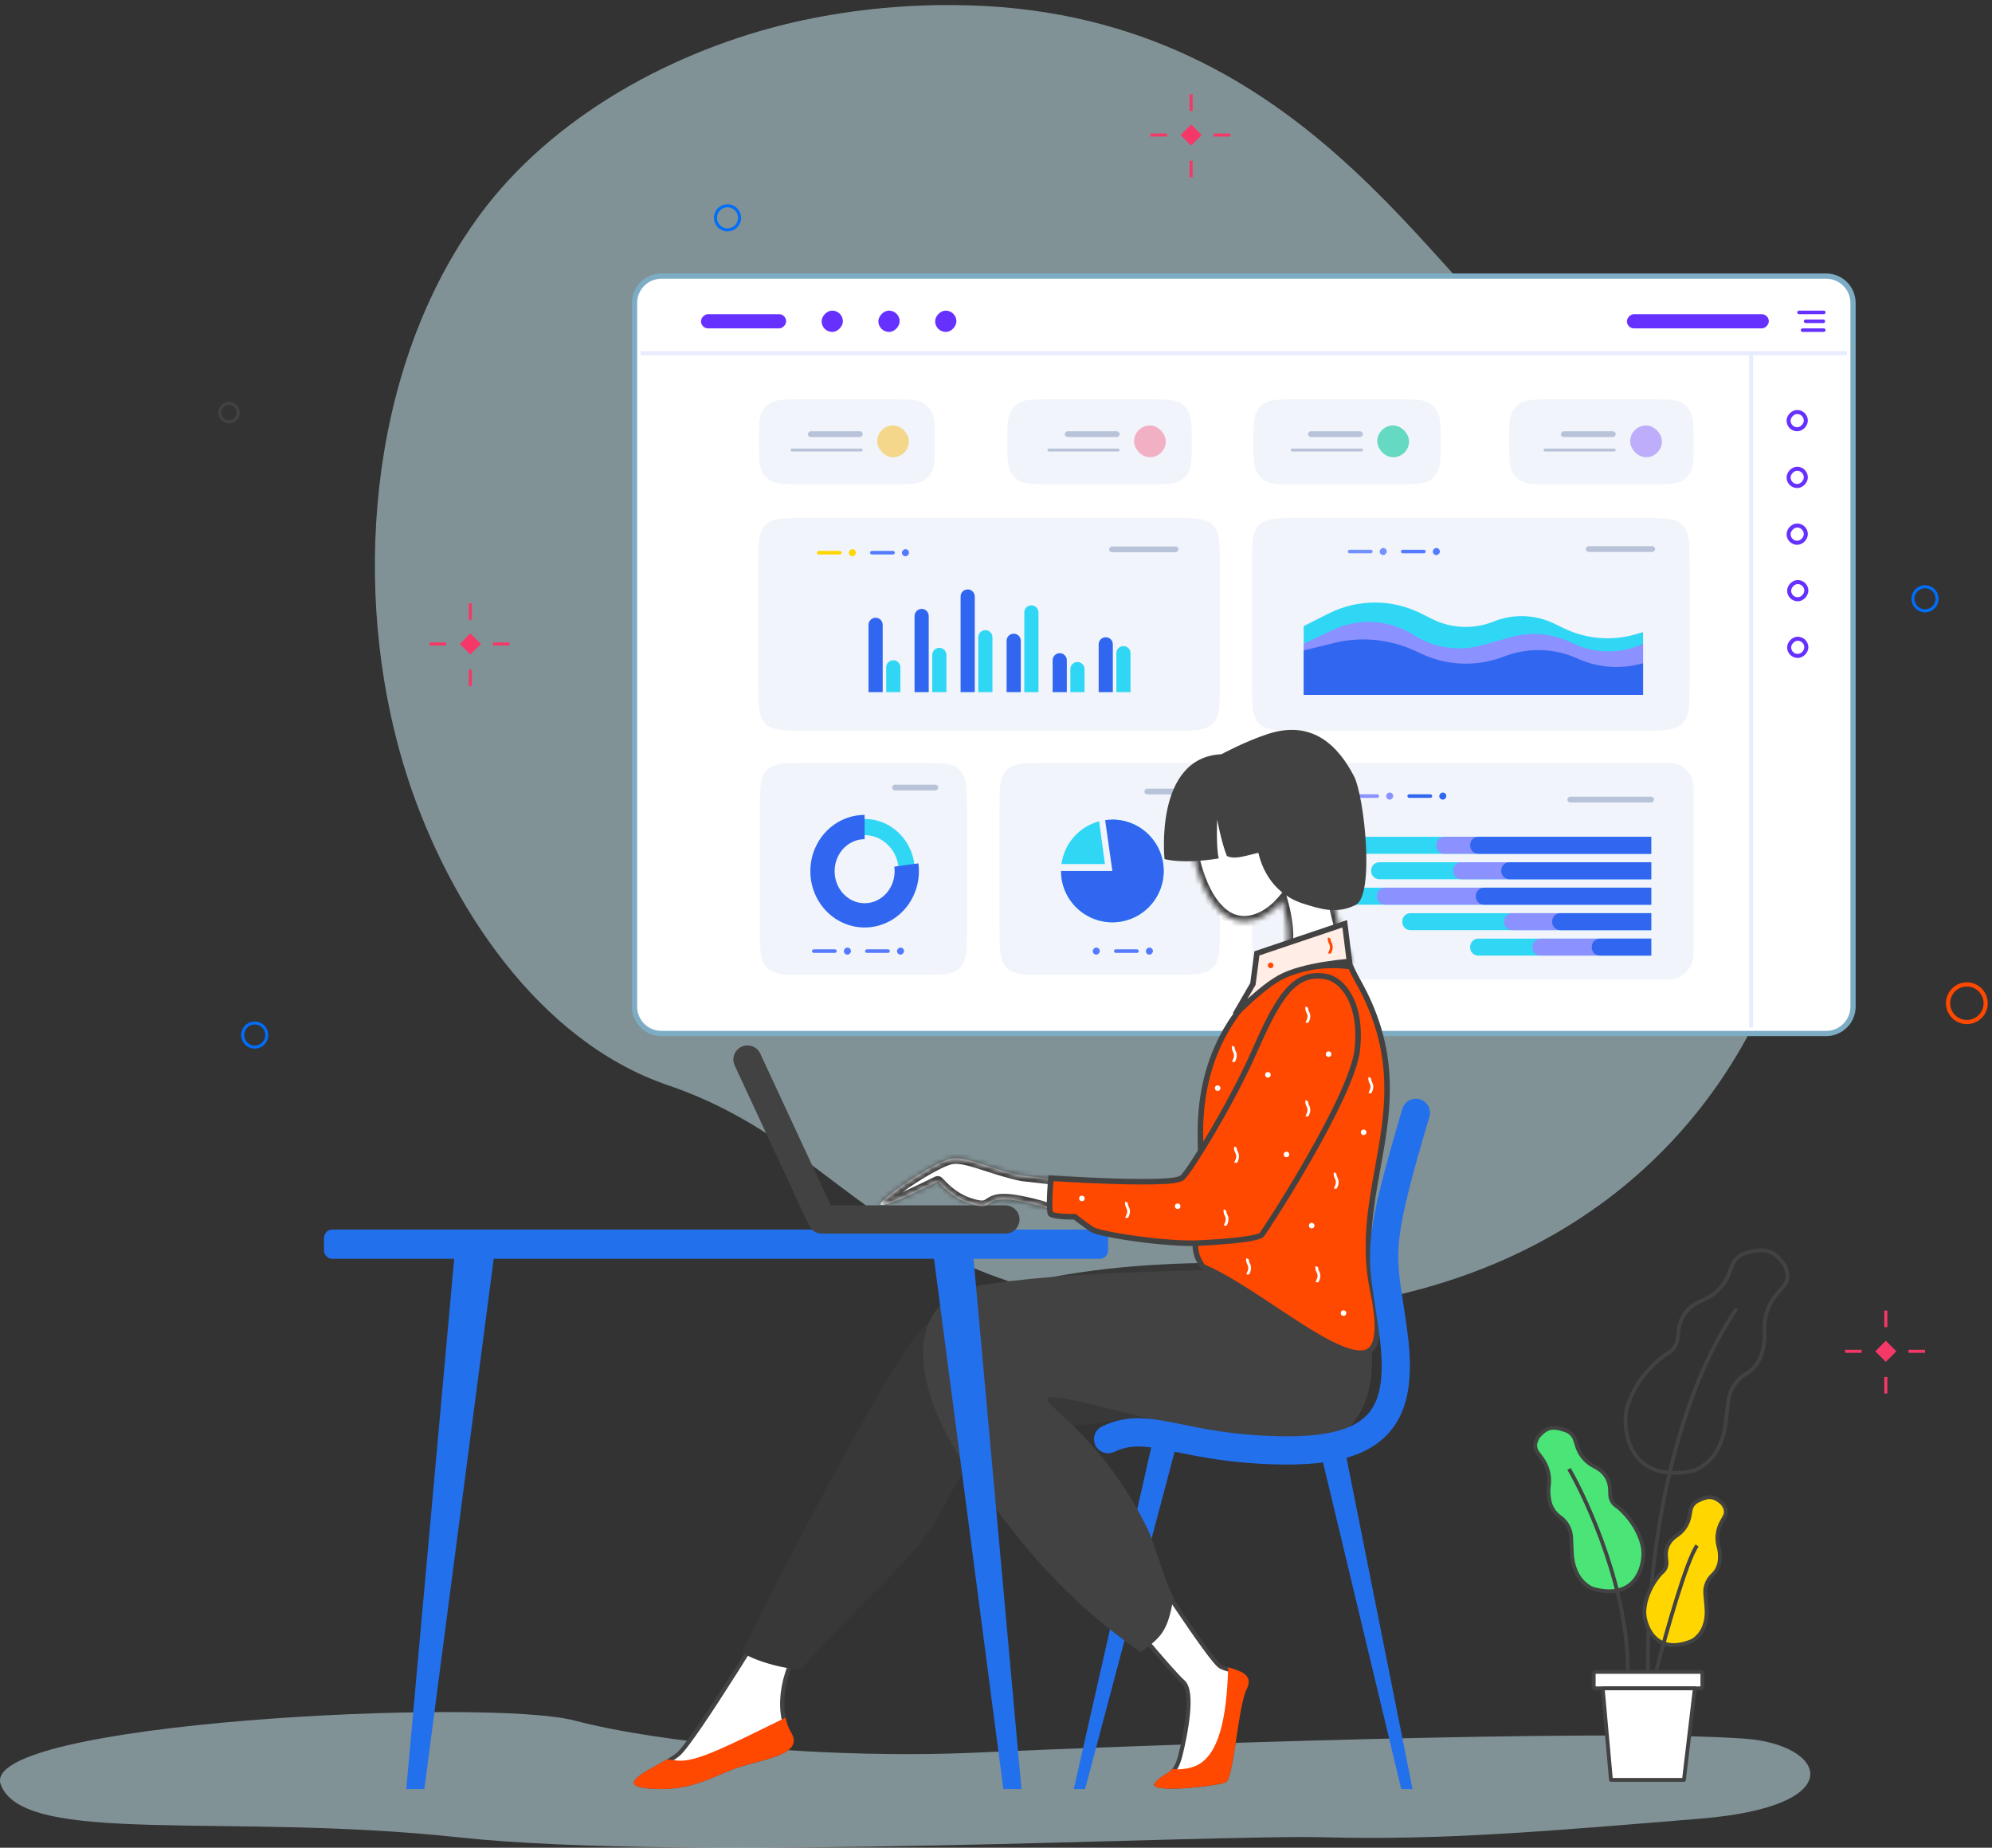<svg viewBox="0 0 386 358" fill="none" xmlns="http://www.w3.org/2000/svg">
<rect x="0" y="0" width="386" height="358" fill="#333333" stroke="none"/>
<path opacity="0.5" d="M79.139 151.152C87.088 175.251 104.217 201.661 129.43 210.263C167.518 223.256 170.918 254.527 240.047 254.279C250.14 254.296 260.204 253.215 270.063 251.056C274.883 249.984 279.63 248.607 284.275 246.931C325.227 232.159 347.647 197.029 350.858 159.489C355.077 110.118 321.473 85.205 299.595 70.515C277.717 55.826 252.733 1.31 184.771 0.986C174.397 0.898 164.046 2.005 153.925 4.285C130.851 9.589 107.104 22.357 92.839 41.82C91.775 43.281 90.747 44.778 89.757 46.309C70.496 76.26 68.298 118.296 79.139 151.152Z" fill="#D1F2FA"/>
<path d="M353.86 53.493C356.738 53.493 359.072 55.827 359.072 58.705V195.032C359.072 197.91 356.738 200.244 353.86 200.244H128.166C125.288 200.244 122.955 197.91 122.955 195.032V58.705C122.955 55.827 125.288 53.493 128.166 53.493H353.86Z" fill="white" stroke="#7DACC5" stroke-width="1.014"/>
<rect x="-0.392" y="0.392" width="3.333" height="3.333" rx="1.666" transform="matrix(-1 0 0 1 349.633 112.385)" fill="white" stroke="#6631FE" stroke-width="0.784"/>
<rect x="-0.392" y="0.392" width="3.333" height="3.333" rx="1.666" transform="matrix(-1 0 0 1 349.633 123.364)" fill="white" stroke="#6631FE" stroke-width="0.784"/>
<rect width="21.956" height="52.49" transform="matrix(4.37114e-08 1 1 -4.37114e-08 256.579 163.186)" fill="white"/>
<rect width="19.898" height="21.613" transform="matrix(4.37114e-08 1 1 -4.37114e-08 218.499 163.872)" fill="white"/>
<rect width="21.956" height="52.49" transform="matrix(4.37114e-08 1 1 -4.37114e-08 182.818 116.529)" fill="white"/>
<path d="M285.74 181.026C284.983 181.026 284.368 181.641 284.368 182.399C284.368 183.157 284.983 183.771 285.74 183.771L309.069 183.771L309.069 181.026L285.74 181.026Z" fill="#2E5CFF"/>
<path d="M293.972 181.026C293.214 181.026 292.6 181.641 292.6 182.399C292.6 183.157 293.214 183.771 293.972 183.771L309.067 183.771L309.067 181.026L293.972 181.026Z" fill="#FFD600"/>
<path d="M302.207 181.026C301.449 181.026 300.835 181.641 300.835 182.399C300.835 183.157 301.449 183.771 302.207 183.771L309.069 183.771L309.069 181.026L302.207 181.026Z" fill="#FF4800"/>
<path d="M276.133 176.909C275.375 176.909 274.76 177.523 274.76 178.281C274.76 179.039 275.375 179.653 276.133 179.653L309.067 179.653L309.067 176.909L276.133 176.909Z" fill="#2E5CFF"/>
<path d="M290.541 176.909C289.783 176.909 289.168 177.523 289.168 178.281C289.168 179.039 289.783 179.653 290.541 179.653L309.067 179.653L309.067 176.909L290.541 176.909Z" fill="#FFD600"/>
<path d="M296.719 176.909C295.962 176.909 295.347 177.523 295.347 178.281C295.347 179.039 295.962 179.653 296.719 179.653L309.07 179.653L309.07 176.909L296.719 176.909Z" fill="#FF4800"/>
<path d="M267.214 172.792C266.456 172.792 265.842 173.407 265.842 174.165C265.842 174.922 266.456 175.537 267.214 175.537L309.069 175.537L309.069 172.792L267.214 172.792Z" fill="#2E5CFF"/>
<path d="M273.046 172.792C272.288 172.792 271.674 173.407 271.674 174.165C271.674 174.922 272.288 175.537 273.046 175.537L309.068 175.537L309.068 172.792L273.046 172.792Z" fill="#FFD600"/>
<path d="M286.426 172.792C285.669 172.792 285.054 173.407 285.054 174.165C285.054 174.922 285.669 175.537 286.426 175.537L309.069 175.537L309.069 172.792L286.426 172.792Z" fill="#FF4800"/>
<path d="M272.015 168.676C271.257 168.676 270.643 169.29 270.643 170.048C270.643 170.806 271.257 171.42 272.015 171.42L309.066 171.42L309.066 168.676L272.015 168.676Z" fill="#2E5CFF"/>
<path d="M282.996 168.676C282.238 168.676 281.624 169.29 281.624 170.048C281.624 170.806 282.238 171.42 282.996 171.42L309.069 171.42L309.069 168.676L282.996 168.676Z" fill="#FFD600"/>
<path d="M289.514 168.676C288.756 168.676 288.142 169.29 288.142 170.048C288.142 170.806 288.756 171.42 289.514 171.42L309.069 171.42L309.069 168.676L289.514 168.676Z" fill="#FF4800"/>
<path d="M263.095 164.559C262.337 164.559 261.723 165.173 261.723 165.931C261.723 166.689 262.337 167.304 263.095 167.304L309.066 167.304L309.066 164.559L263.095 164.559Z" fill="#2E5CFF"/>
<path d="M280.936 164.559C280.178 164.559 279.564 165.173 279.564 165.931C279.564 166.689 280.178 167.304 280.936 167.304L309.068 167.304L309.068 164.559L280.936 164.559Z" fill="#FFD600"/>
<path d="M285.397 164.559C284.639 164.559 284.024 165.173 284.024 165.931C284.024 166.689 284.639 167.304 285.397 167.304L309.068 167.304L309.068 164.559L285.397 164.559Z" fill="#FF4800"/>
<rect width="5.5" height="0.687" rx="0.344" transform="matrix(-1 0 0 1 353.753 60.187)" fill="#6631FE"/>
<path d="M353.662 62.249C353.662 62.059 353.508 61.906 353.318 61.906H349.881C349.691 61.906 349.537 62.059 349.537 62.249C349.537 62.439 349.691 62.593 349.881 62.593H353.318C353.508 62.593 353.662 62.439 353.662 62.249Z" fill="#6631FE"/>
<rect width="4.812" height="0.687" rx="0.344" transform="matrix(-1 0 0 1 353.753 63.624)" fill="#6631FE"/>
<rect width="27.497" height="2.75" rx="1.375" transform="matrix(-1 0 0 1 342.753 60.874)" fill="#6631FE"/>
<rect width="4.125" height="4.125" rx="2.062" transform="matrix(-1 0 0 1 185.331 60.187)" fill="#6631FE"/>
<rect x="-0.392" y="0.392" width="3.341" height="3.341" rx="1.67" transform="matrix(-1 0 0 1 349.532 79.435)" fill="white" stroke="#6631FE" stroke-width="0.784"/>
<rect x="-0.392" y="0.392" width="3.341" height="3.341" rx="1.67" transform="matrix(-1 0 0 1 349.532 90.434)" fill="white" stroke="#6631FE" stroke-width="0.784"/>
<rect x="-0.392" y="0.392" width="3.341" height="3.341" rx="1.67" transform="matrix(-1 0 0 1 349.532 101.433)" fill="white" stroke="#6631FE" stroke-width="0.784"/>
<rect width="4.125" height="4.125" rx="2.062" transform="matrix(-1 0 0 1 174.332 60.187)" fill="#6631FE"/>
<rect width="4.125" height="4.125" rx="2.062" transform="matrix(-1 0 0 1 163.333 60.187)" fill="#6631FE"/>
<rect width="16.498" height="2.75" rx="1.375" transform="matrix(-1 0 0 1 152.334 60.874)" fill="#6631FE"/>
<rect width="21.998" height="52.245" transform="matrix(4.37114e-08 1 1 -4.37114e-08 249.263 159.866)" fill="white"/>
<path d="M327.398 109.754C327.398 105.319 327.398 103.101 326.02 101.723C324.642 100.345 322.425 100.345 317.989 100.345H252.02C247.584 100.345 245.367 100.345 243.989 101.723C242.611 103.101 242.611 105.319 242.611 109.754V132.163C242.611 136.598 242.611 138.816 243.989 140.194C245.367 141.572 247.584 141.572 252.02 141.572H317.989C322.425 141.572 324.642 141.572 326.02 140.194C327.398 138.816 327.398 136.598 327.398 132.163V109.754Z" fill="#F1F4FA"/>
<rect width="13.427" height="1.119" rx="0.559" transform="matrix(-1 0 0 1 320.717 105.825)" fill="#B8C3D9"/>
<path d="M318.383 122.474V134.64H252.622V121.315L257.432 118.884C263.058 116.04 269.699 116.027 275.337 118.849L277.5 119.931C281.222 121.794 285.565 121.973 289.428 120.423C293.225 118.9 297.487 119.046 301.171 120.825L303.084 121.748C307.399 123.832 312.332 124.241 316.931 122.898L318.383 122.474Z" fill="#30D7F4"/>
<path d="M318.383 124.739V134.64H252.622V124.739L258.22 122.077C263.294 119.665 269.252 120.036 273.987 123.059C277.895 125.554 282.682 126.266 287.148 125.017L292.789 123.439C296.679 122.35 300.832 122.725 304.464 124.491L304.693 124.602C309.005 126.699 314.03 126.749 318.383 124.739Z" fill="#8B91FF"/>
<path d="M318.383 128.516V134.64H252.622V126.028L258.463 124.588C263.724 123.291 269.27 123.823 274.188 126.098L275.514 126.711C280.396 128.97 285.975 129.2 291.027 127.351L291.771 127.079C296.293 125.425 301.284 125.61 305.671 127.596C309.449 129.307 313.696 129.69 317.719 128.682L318.383 128.516Z" fill="#3066F0"/>
<rect width="4.803" height="0.686" rx="0.343" transform="matrix(1 -8.74228e-08 -8.74228e-08 -1 271.463 107.201)" fill="#547AFF"/>
<rect width="4.803" height="0.686" rx="0.343" transform="matrix(1 -8.74228e-08 -8.74228e-08 -1 261.171 107.201)" fill="#7392FF"/>
<rect width="4.803" height="0.686" rx="0.343" transform="matrix(1 -8.74228e-08 -8.74228e-08 -1 250.879 107.201)" fill="#F1F4FA"/>
<rect width="1.372" height="1.372" rx="0.686" transform="matrix(1 -8.74228e-08 -8.74228e-08 -1 277.641 107.544)" fill="#547AFF"/>
<rect width="1.372" height="1.372" rx="0.686" transform="matrix(1 -8.74228e-08 -8.74228e-08 -1 267.347 107.544)" fill="#7392FF"/>
<rect width="1.372" height="1.372" rx="0.686" transform="matrix(1 -8.74228e-08 -8.74228e-08 -1 257.053 107.544)" fill="#F1F4FA"/>
<path d="M328.176 85.605C328.176 82.3 328.176 80.648 327.383 79.462C327.04 78.948 326.599 78.507 326.085 78.164C324.898 77.371 323.246 77.371 319.942 77.371H300.668C297.364 77.371 295.712 77.371 294.525 78.164C294.011 78.507 293.57 78.948 293.227 79.462C292.434 80.648 292.434 82.3 292.434 85.605C292.434 88.909 292.434 90.561 293.227 91.748C293.57 92.261 294.011 92.702 294.525 93.045C295.712 93.838 297.364 93.838 300.668 93.838H319.942C323.246 93.838 324.898 93.838 326.085 93.045C326.599 92.702 327.04 92.261 327.383 91.748C328.176 90.561 328.176 88.909 328.176 85.605Z" fill="#F1F4FA"/>
<rect x="322.044" y="88.592" width="6.154" height="6.154" rx="3.077" transform="rotate(180 322.044 88.592)" fill="#6631FE" fill-opacity="0.36"/>
<rect width="10.63" height="1.119" rx="0.559" transform="matrix(-1 0 0 1 313.092 83.557)" fill="#B8C3D9"/>
<rect width="13.987" height="0.559" rx="0.28" transform="matrix(-1 0 0 1 313.092 86.913)" fill="#B8C3D9"/>
<path d="M279.169 85.605C279.169 82.3 279.169 80.648 278.376 79.462C278.033 78.948 277.592 78.507 277.079 78.164C275.892 77.371 274.24 77.371 270.936 77.371H251.114C247.809 77.371 246.157 77.371 244.97 78.164C244.457 78.507 244.016 78.948 243.673 79.462C242.88 80.648 242.88 82.3 242.88 85.605C242.88 88.909 242.88 90.561 243.673 91.748C244.016 92.261 244.457 92.702 244.97 93.045C246.157 93.838 247.809 93.838 251.114 93.838H270.936C274.24 93.838 275.892 93.838 277.079 93.045C277.592 92.702 278.033 92.261 278.376 91.748C279.169 90.561 279.169 88.909 279.169 85.605Z" fill="#F1F4FA"/>
<rect x="273.037" y="88.592" width="6.154" height="6.154" rx="3.077" transform="rotate(180 273.037 88.592)" fill="#00C69A" fill-opacity="0.58"/>
<rect width="10.63" height="1.119" rx="0.559" transform="matrix(-1 0 0 1 264.086 83.557)" fill="#B8C3D9"/>
<rect width="13.987" height="0.559" rx="0.28" transform="matrix(-1 0 0 1 264.086 86.913)" fill="#B8C3D9"/>
<path d="M230.94 85.605C230.94 82.3 230.94 80.648 230.147 79.462C229.804 78.948 229.363 78.507 228.85 78.164C227.663 77.371 226.011 77.371 222.707 77.371H203.433C200.128 77.371 198.476 77.371 197.289 78.164C196.776 78.507 196.335 78.948 195.992 79.462C195.199 80.648 195.199 82.3 195.199 85.605C195.199 88.909 195.199 90.561 195.992 91.748C196.335 92.261 196.776 92.702 197.289 93.045C198.476 93.838 200.128 93.838 203.433 93.838H222.707C226.011 93.838 227.663 93.838 228.85 93.045C229.363 92.702 229.804 92.261 230.147 91.748C230.94 90.561 230.94 88.909 230.94 85.605Z" fill="#F1F4FA"/>
<rect x="225.906" y="88.592" width="6.154" height="6.154" rx="3.077" transform="rotate(180 225.906 88.592)" fill="#F53867" fill-opacity="0.36"/>
<rect width="10.63" height="1.119" rx="0.559" transform="matrix(-1 0 0 1 216.953 83.557)" fill="#B8C3D9"/>
<rect width="13.987" height="0.559" rx="0.28" transform="matrix(-1 0 0 1 216.953 86.913)" fill="#B8C3D9"/>
<path d="M181.159 85.605C181.159 82.3 181.159 80.648 180.366 79.462C180.023 78.948 179.582 78.507 179.069 78.164C177.882 77.371 176.23 77.371 172.926 77.371H155.295C151.991 77.371 150.339 77.371 149.152 78.164C148.639 78.507 148.198 78.948 147.855 79.462C147.062 80.648 147.062 82.3 147.062 85.605C147.062 88.909 147.062 90.561 147.855 91.748C148.198 92.261 148.639 92.702 149.152 93.045C150.339 93.838 151.991 93.838 155.295 93.838H172.926C176.23 93.838 177.882 93.838 179.069 93.045C179.582 92.702 180.023 92.261 180.366 91.748C181.159 90.561 181.159 88.909 181.159 85.605Z" fill="#F1F4FA"/>
<rect x="176.125" y="88.592" width="6.154" height="6.154" rx="3.077" transform="rotate(180 176.125 88.592)" fill="#F5C545" fill-opacity="0.61"/>
<rect width="10.63" height="1.119" rx="0.559" transform="matrix(-1 0 0 1 167.175 83.557)" fill="#B8C3D9"/>
<rect width="13.987" height="0.559" rx="0.28" transform="matrix(-1 0 0 1 167.175 86.913)" fill="#B8C3D9"/>
<rect width="85.566" height="42.005" rx="4.705" transform="matrix(-1 0 0 1 328.176 147.795)" fill="#F1F4FA"/>
<rect width="16.784" height="1.119" rx="0.559" transform="matrix(-1 0 0 1 320.503 154.364)" fill="#B8C3D9"/>
<rect width="4.803" height="0.686" rx="0.343" transform="matrix(1 -8.74228e-08 -8.74228e-08 -1 272.718 154.586)" fill="#3066F0"/>
<rect width="4.803" height="0.686" rx="0.343" transform="matrix(1 -8.74228e-08 -8.74228e-08 -1 262.425 154.586)" fill="#8B91FF"/>
<rect width="4.803" height="0.686" rx="0.343" transform="matrix(1 -8.74228e-08 -8.74228e-08 -1 252.132 154.586)" fill="#30D7F4"/>
<rect width="1.372" height="1.372" rx="0.686" transform="matrix(1 -8.74228e-08 -8.74228e-08 -1 278.894 154.928)" fill="#3066F0"/>
<rect width="1.372" height="1.372" rx="0.686" transform="matrix(1 -8.74228e-08 -8.74228e-08 -1 268.601 154.928)" fill="#8B91FF"/>
<rect width="1.372" height="1.372" rx="0.686" transform="matrix(1 -8.74228e-08 -8.74228e-08 -1 258.308 154.928)" fill="#30D7F4"/>
<path d="M286.45 181.86C285.584 181.86 284.882 182.562 284.882 183.428L284.882 183.58C284.882 184.446 285.584 185.148 286.45 185.148L319.955 185.148L319.955 181.86L286.45 181.86Z" fill="#30D7F4"/>
<path d="M298.506 181.86C297.64 181.86 296.938 182.562 296.938 183.428L296.938 183.58C296.938 184.446 297.64 185.148 298.506 185.148L319.954 185.148L319.954 181.86L298.506 181.86Z" fill="#8B91FF"/>
<path d="M310.016 181.86C309.15 181.86 308.448 182.562 308.448 183.428L308.448 183.58C308.448 184.446 309.15 185.148 310.016 185.148L319.956 185.148L319.956 181.86L310.016 181.86Z" fill="#3066F0"/>
<path d="M273.297 176.928C272.431 176.928 271.729 177.63 271.729 178.496L271.729 178.648C271.729 179.514 272.431 180.216 273.297 180.216L319.954 180.216L319.954 176.928L273.297 176.928Z" fill="#30D7F4"/>
<path d="M293.027 176.928C292.161 176.928 291.458 177.63 291.458 178.496L291.458 178.648C291.458 179.514 292.161 180.216 293.027 180.216L319.955 180.216L319.955 176.928L293.027 176.928Z" fill="#8B91FF"/>
<path d="M302.344 176.928C301.478 176.928 300.776 177.63 300.776 178.496L300.776 178.648C300.776 179.514 301.478 180.216 302.344 180.216L319.956 180.216L319.956 176.928L302.344 176.928Z" fill="#3066F0"/>
<path d="M260.694 171.996C259.828 171.996 259.126 172.698 259.126 173.565L259.126 173.716C259.126 174.582 259.828 175.284 260.694 175.284L319.955 175.284L319.955 171.996L260.694 171.996Z" fill="#30D7F4"/>
<path d="M268.366 171.996C267.499 171.996 266.797 172.698 266.797 173.565L266.797 173.716C266.797 174.582 267.499 175.284 268.366 175.284L319.954 175.284L319.954 171.996L268.366 171.996Z" fill="#8B91FF"/>
<path d="M287.548 171.996C286.682 171.996 285.98 172.698 285.98 173.565L285.98 173.716C285.98 174.582 286.682 175.284 287.548 175.284L319.957 175.284L319.957 171.996L287.548 171.996Z" fill="#3066F0"/>
<path d="M267.271 167.064C266.405 167.064 265.703 167.766 265.703 168.632L265.703 168.784C265.703 169.65 266.405 170.352 267.271 170.352L319.956 170.352L319.956 167.064L267.271 167.064Z" fill="#30D7F4"/>
<path d="M283.164 167.064C282.298 167.064 281.596 167.766 281.596 168.632L281.596 168.784C281.596 169.65 282.298 170.352 283.164 170.352L319.956 170.352L319.956 167.064L283.164 167.064Z" fill="#8B91FF"/>
<path d="M292.479 167.064C291.613 167.064 290.911 167.766 290.911 168.632L290.911 168.784C290.911 169.65 291.613 170.352 292.479 170.352L319.956 170.352L319.956 167.064L292.479 167.064Z" fill="#3066F0"/>
<path d="M255.213 162.132C254.347 162.132 253.645 162.834 253.645 163.7L253.645 163.851C253.645 164.718 254.347 165.42 255.213 165.42L319.954 165.42L319.954 162.132L255.213 162.132Z" fill="#30D7F4"/>
<path d="M279.874 162.132C279.008 162.132 278.306 162.834 278.306 163.7L278.306 163.851C278.306 164.718 279.008 165.42 279.874 165.42L319.955 165.42L319.955 162.132L279.874 162.132Z" fill="#8B91FF"/>
<path d="M286.45 162.132C285.583 162.132 284.881 162.834 284.881 163.7L284.881 163.851C284.881 164.718 285.583 165.42 286.45 165.42L319.954 165.42L319.954 162.132L286.45 162.132Z" fill="#3066F0"/>
<path d="M236.386 109.754C236.386 105.319 236.386 103.101 235.008 101.723C233.63 100.345 231.412 100.345 226.976 100.345H156.34C151.905 100.345 149.687 100.345 148.309 101.723C146.931 103.101 146.931 105.319 146.931 109.754V132.163C146.931 136.598 146.931 138.816 148.309 140.194C149.687 141.572 151.905 141.572 156.34 141.572H226.976C231.412 141.572 233.63 141.572 235.008 140.194C236.386 138.816 236.386 136.598 236.386 132.163V109.754Z" fill="#F1F4FA"/>
<rect width="13.427" height="1.119" rx="0.559" transform="matrix(-1 0 0 1 228.347 105.875)" fill="#B8C3D9"/>
<rect width="4.803" height="0.686" rx="0.343" transform="matrix(1 -8.74228e-08 -8.74228e-08 -1 168.596 107.43)" fill="#547AFF"/>
<rect width="4.803" height="0.686" rx="0.343" transform="matrix(1 -8.74228e-08 -8.74228e-08 -1 158.303 107.43)" fill="#FFD600"/>
<rect width="1.372" height="1.372" rx="0.686" transform="matrix(1 -8.74228e-08 -8.74228e-08 -1 174.771 107.774)" fill="#547AFF"/>
<rect width="1.372" height="1.372" rx="0.686" transform="matrix(1 -8.74228e-08 -8.74228e-08 -1 164.478 107.774)" fill="#FFD600"/>
<path d="M219.069 126.551C219.069 125.793 218.455 125.179 217.697 125.179C216.939 125.179 216.325 125.793 216.325 126.551V134.099H219.069V126.551Z" fill="#30D7F4"/>
<path d="M210.152 129.639C210.152 128.881 209.538 128.267 208.78 128.267C208.022 128.267 207.408 128.881 207.408 129.639V134.099H210.152V129.639Z" fill="#30D7F4"/>
<path d="M201.23 118.66C201.23 117.902 200.616 117.288 199.858 117.288C199.1 117.288 198.485 117.902 198.485 118.66V134.098H201.23V118.66Z" fill="#30D7F4"/>
<path d="M192.31 123.464C192.31 122.706 191.695 122.092 190.937 122.092C190.179 122.092 189.565 122.706 189.565 123.464V134.099H192.31V123.464Z" fill="#30D7F4"/>
<path d="M183.391 126.894C183.391 126.136 182.777 125.522 182.019 125.522C181.261 125.522 180.647 126.136 180.647 126.894V134.099H183.391V126.894Z" fill="#30D7F4"/>
<path d="M174.471 129.295C174.471 128.537 173.857 127.923 173.099 127.923C172.341 127.923 171.727 128.537 171.727 129.295V134.098H174.471V129.295Z" fill="#30D7F4"/>
<path d="M215.638 124.836C215.638 124.078 215.024 123.464 214.266 123.464C213.508 123.464 212.894 124.078 212.894 124.836V134.099H215.638V124.836Z" fill="#3066F0"/>
<path d="M206.721 127.923C206.721 127.165 206.106 126.551 205.348 126.551C204.591 126.551 203.976 127.165 203.976 127.923V134.098H206.721V127.923Z" fill="#3066F0"/>
<path d="M197.8 124.149C197.8 123.391 197.186 122.777 196.428 122.777C195.67 122.777 195.056 123.391 195.056 124.149V134.098H197.8V124.149Z" fill="#3066F0"/>
<path d="M188.884 115.573C188.884 114.815 188.27 114.2 187.512 114.2C186.754 114.2 186.14 114.815 186.14 115.573V134.098H188.884V115.573Z" fill="#3066F0"/>
<path d="M179.963 119.347C179.963 118.589 179.349 117.974 178.591 117.974C177.833 117.974 177.218 118.589 177.218 119.347V134.099H179.963V119.347Z" fill="#3066F0"/>
<path d="M171.043 121.062C171.043 120.304 170.429 119.69 169.671 119.69C168.913 119.69 168.298 120.304 168.298 121.062V134.099H171.043V121.062Z" fill="#3066F0"/>
<path d="M236.386 157.205C236.386 152.769 236.386 150.551 235.008 149.173C233.63 147.795 231.412 147.795 226.976 147.795H203.085C198.65 147.795 196.432 147.795 195.054 149.173C193.676 150.551 193.676 152.769 193.676 157.205V179.487C193.676 183.922 193.676 186.14 195.054 187.518C196.432 188.896 198.65 188.896 203.085 188.896H226.976C231.412 188.896 233.63 188.896 235.008 187.518C236.386 186.14 236.386 183.922 236.386 179.487V157.205Z" fill="#F1F4FA"/>
<rect width="8.951" height="1.119" rx="0.559" transform="matrix(-1 0 0 1 230.692 152.807)" fill="#B8C3D9"/>
<rect width="4.803" height="0.686" rx="0.343" transform="matrix(1 -8.74228e-08 -8.74228e-08 -1 215.861 184.621)" fill="#547AFF"/>
<rect width="1.372" height="1.372" rx="0.686" transform="matrix(1 -8.74228e-08 -8.74228e-08 -1 222.037 184.964)" fill="#547AFF"/>
<rect width="1.372" height="1.372" rx="0.686" transform="matrix(1 -8.74228e-08 -8.74228e-08 -1 211.745 184.964)" fill="#547AFF"/>
<circle r="9.949" transform="matrix(-1 0 0 1 215.548 168.748)" fill="#30D7F4"/>
<path d="M214.056 158.24L215.455 168.59C211.195 168.59 208.806 168.59 204.545 168.59" stroke="#F1F4FA" stroke-width="2.352" stroke-linecap="round" stroke-linejoin="round"/>
<path d="M205.599 168.748C205.599 170.776 206.218 172.755 207.374 174.421C208.53 176.086 210.167 177.359 212.066 178.068C213.966 178.778 216.037 178.89 218.001 178.39C219.966 177.89 221.731 176.801 223.061 175.27C224.39 173.739 225.219 171.839 225.438 169.823C225.657 167.807 225.255 165.773 224.286 163.992C223.317 162.211 221.827 160.769 220.015 159.859C218.203 158.948 216.157 158.613 214.15 158.898L215.548 168.748H205.599Z" fill="#3066F0"/>
<path d="M187.379 157.204C187.379 152.769 187.379 150.551 186.001 149.173C184.623 147.795 182.406 147.795 177.97 147.795H156.642C152.207 147.795 149.989 147.795 148.611 149.173C147.233 150.551 147.233 152.769 147.233 157.204V179.486C147.233 183.922 147.233 186.14 148.611 187.518C149.989 188.896 152.207 188.896 156.642 188.896H177.97C182.406 188.896 184.623 188.896 186.001 187.518C187.379 186.14 187.379 183.922 187.379 179.486V168.345V157.204Z" fill="#F1F4FA"/>
<rect width="8.951" height="1.119" rx="0.559" transform="matrix(-1 0 0 1 181.812 152.029)" fill="#B8C3D9"/>
<ellipse rx="8.168" ry="8.557" transform="matrix(-1 0 0 1 167.543 168.797)" stroke="#30D7F4" stroke-width="3.136"/>
<path d="M167.543 160.241C165.878 160.241 164.254 160.774 162.886 161.768C161.519 162.762 160.474 164.17 159.891 165.804C159.309 167.437 159.217 169.218 159.628 170.908C160.038 172.598 160.932 174.116 162.189 175.259C163.445 176.402 165.006 177.116 166.66 177.304C168.315 177.492 169.985 177.147 171.447 176.313C172.909 175.479 174.093 174.198 174.841 172.64C175.588 171.082 175.863 169.322 175.629 167.595" stroke="#3066F0" stroke-width="4.705"/>
<rect width="4.803" height="0.686" rx="0.343" transform="matrix(1 -8.74228e-08 -8.74228e-08 -1 167.633 184.621)" fill="#547AFF"/>
<rect width="4.803" height="0.686" rx="0.343" transform="matrix(1 -8.74228e-08 -8.74228e-08 -1 157.341 184.621)" fill="#547AFF"/>
<rect width="1.372" height="1.372" rx="0.686" transform="matrix(1 -8.74228e-08 -8.74228e-08 -1 173.812 184.964)" fill="#547AFF"/>
<rect width="1.372" height="1.372" rx="0.686" transform="matrix(1 -8.74228e-08 -8.74228e-08 -1 163.519 184.964)" fill="#547AFF"/>
<path d="M357.877 68.436H124.148" stroke="#E7ECFF" stroke-width="0.784"/>
<path d="M339.317 68.436L339.317 199.049" stroke="#E7ECFF" stroke-width="0.784"/>
<path d="M42.59 79.939C42.59 80.93 43.39 81.731 44.374 81.731C45.359 81.731 46.158 80.93 46.158 79.939C46.158 78.948 45.359 78.147 44.374 78.147C43.39 78.147 42.59 78.948 42.59 79.939Z" stroke="#424242" stroke-width="0.589"/>
<rect width="2.893" height="2.893" transform="matrix(-0.707 -0.707 -0.707 0.707 232.854 26.167)" fill="#F53867"/>
<path d="M226.131 26.167H222.916" stroke="#F53867" stroke-width="0.589"/>
<path d="M238.406 26.167H235.191" stroke="#F53867" stroke-width="0.589"/>
<path d="M230.807 31.135L230.807 34.35" stroke="#F53867" stroke-width="0.589"/>
<path d="M230.807 18.275L230.807 21.49" stroke="#F53867" stroke-width="0.589"/>
<circle r="2.336" transform="matrix(-0.994 -0.109 -0.109 0.994 140.974 42.203)" stroke="#006DFB" stroke-width="0.589"/>
<circle r="2.336" transform="matrix(-0.994 -0.109 -0.109 0.994 49.356 200.543)" stroke="#006DFB" stroke-width="0.589"/>
<circle r="2.336" transform="matrix(-0.994 -0.109 -0.109 0.994 373.022 116.017)" stroke="#006DFB" stroke-width="0.589"/>
<rect width="2.893" height="2.893" transform="matrix(-0.707 -0.707 -0.707 0.707 93.188 124.764)" fill="#F53867"/>
<path d="M86.464 124.764H83.249" stroke="#F53867" stroke-width="0.589"/>
<path d="M98.739 124.764H95.524" stroke="#F53867" stroke-width="0.589"/>
<path d="M91.14 129.732L91.14 132.947" stroke="#F53867" stroke-width="0.589"/>
<path d="M91.14 116.872L91.14 120.087" stroke="#F53867" stroke-width="0.589"/>
<rect width="2.893" height="2.893" transform="matrix(-0.707 -0.707 -0.707 0.707 367.47 261.816)" fill="#F53867"/>
<path d="M360.747 261.816H357.532" stroke="#F53867" stroke-width="0.589"/>
<path d="M373.022 261.816H369.807" stroke="#F53867" stroke-width="0.589"/>
<path d="M365.423 266.785L365.423 270" stroke="#F53867" stroke-width="0.589"/>
<path d="M365.423 253.925L365.423 257.14" stroke="#F53867" stroke-width="0.589"/>
<path opacity="0.5" d="M338.101 336.871C310.763 334.884 217.763 338.249 189.478 339.56C161.194 340.871 128.363 337.83 111.308 333.357C94.254 328.884 -4.326 333.738 0.148 345.765C4.621 357.792 44.069 351.146 88.805 355.98C133.541 360.814 234.151 355.376 256.845 355.98C279.54 356.583 300.35 354.771 329.596 352.355C358.843 349.939 353.949 338.021 338.101 336.871Z" fill="#D1F2FA"/>
<path d="M213.105 243.897H64.4C63.506 243.897 62.782 243.173 62.782 242.278V239.851C62.782 238.956 63.506 238.231 64.4 238.231H213.105C213.998 238.231 214.722 238.956 214.722 239.851V242.278C214.722 243.173 213.998 243.897 213.105 243.897Z" fill="#2370ED"/>
<path d="M237.316 344.977L237.316 344.977C237.154 345.046 236.794 345.142 236.254 345.251C235.725 345.357 235.057 345.468 234.303 345.576C232.796 345.791 230.96 345.988 229.243 346.09C227.516 346.192 225.941 346.196 224.939 346.039C224.691 346 224.489 345.952 224.335 345.899C224.184 345.846 224.104 345.797 224.068 345.765C224.08 345.74 224.107 345.691 224.172 345.619C224.877 344.835 225.443 344.494 225.994 344.162C226.242 344.013 226.487 343.865 226.74 343.68C227.564 343.077 228.192 342.215 228.738 340.05C229.274 337.927 229.919 334.853 230.18 332.096C230.311 330.719 230.347 329.403 230.218 328.317C230.093 327.256 229.8 326.306 229.171 325.789C228.704 325.404 227.592 324.202 226.159 322.573C224.738 320.959 223.028 318.959 221.38 317.008C219.732 315.058 218.146 313.159 216.972 311.747C216.385 311.042 215.901 310.458 215.563 310.05C215.425 309.883 215.311 309.746 215.225 309.642L221 300.789C221.076 300.906 221.164 301.042 221.263 301.195C221.647 301.787 222.197 302.635 222.863 303.655C224.196 305.695 225.992 308.426 227.847 311.186C229.702 313.945 231.618 316.737 233.188 318.9C233.973 319.981 234.675 320.909 235.242 321.599C235.525 321.943 235.779 322.233 235.995 322.455C236.2 322.664 236.405 322.849 236.59 322.942C237.052 323.173 237.665 323.362 238.27 323.548C238.327 323.566 238.384 323.584 238.441 323.601C239.121 323.811 239.795 324.029 240.352 324.318C240.912 324.609 241.292 324.941 241.46 325.344C241.622 325.731 241.625 326.278 241.218 327.094C240.749 328.032 240.368 329.612 240.03 331.411C239.727 333.023 239.452 334.856 239.184 336.642C239.15 336.865 239.117 337.087 239.083 337.308C238.782 339.307 238.488 341.199 238.167 342.635C238.006 343.354 237.843 343.942 237.675 344.365C237.591 344.577 237.511 344.734 237.438 344.841C237.361 344.954 237.316 344.977 237.316 344.977Z" fill="white" stroke="#424242" stroke-width="0.809"/>
<path d="M131.313 339.995L131.313 339.995C131.749 339.646 132.383 338.896 133.14 337.9C133.907 336.891 134.827 335.591 135.841 334.106C137.868 331.137 140.275 327.416 142.582 323.776C144.89 320.135 147.1 316.574 148.732 313.922C149.549 312.596 150.221 311.498 150.689 310.731C150.923 310.348 151.106 310.047 151.231 309.842L151.274 309.771C151.332 309.783 151.398 309.797 151.472 309.813C151.77 309.88 152.191 309.981 152.68 310.12C153.662 310.398 154.899 310.823 155.962 311.413C157.041 312.011 157.859 312.734 158.13 313.569C158.387 314.359 158.197 315.395 156.904 316.745L156.903 316.745C154.145 319.628 152.505 323.334 151.872 326.833C151.241 330.32 151.598 333.672 152.921 335.823C153.499 336.763 153.505 337.431 153.241 337.951C152.957 338.511 152.309 339.009 151.333 339.469C150.369 339.923 149.155 340.307 147.833 340.678C147.303 340.827 146.751 340.974 146.194 341.124C145.38 341.342 144.555 341.563 143.768 341.795C142.415 342.193 141.146 342.71 139.884 343.244C139.687 343.327 139.49 343.411 139.293 343.494C138.224 343.949 137.15 344.406 136.006 344.815C133.311 345.778 130.241 346.47 126.086 346.162C125.042 346.085 124.317 345.96 123.842 345.807C123.342 345.646 123.234 345.49 123.217 345.441C123.207 345.416 123.188 345.301 123.413 345.032C123.626 344.779 123.978 344.486 124.449 344.159C125.3 343.568 126.448 342.926 127.614 342.275C127.732 342.209 127.85 342.143 127.968 342.077C129.235 341.367 130.499 340.646 131.313 339.995Z" fill="white" stroke="#424242" stroke-width="0.809"/>
<path d="M237.261 244.724C237.261 244.724 195.454 243.63 178.879 257.243C173.275 261.845 145.729 315.357 143.906 320.14C145.157 321.392 152.194 323.652 155.321 323.338C164.546 312.328 176.742 302.811 181.591 294.174C187.567 283.532 189.41 278.211 199.105 277.272C208.801 276.332 230.694 273.204 237.261 273.204C243.828 273.204 237.261 244.724 237.261 244.724Z" fill="#383838"/>
<path d="M273.718 346.64H271.526L255.812 281.024H260.632L273.718 346.64Z" fill="#2370ED"/>
<path d="M208.07 346.64H210.262L228.295 278.704H223.474L208.07 346.64Z" fill="#2370ED"/>
<path d="M261.078 241.858L236.77 246.058C236.77 246.058 204.469 246.354 189.705 249.106C176.273 251.61 174.294 266.885 189.705 287.916C198.46 299.863 205.863 309.394 221.001 320.14C224.852 317.31 226.325 316.24 227.389 309.433C226.294 307.93 223.457 298.522 222.576 296.68C214.204 279.164 203.027 272.793 202.873 271.071C204.75 268.02 252.577 286.977 262.087 275.825C271.168 265.178 261.078 241.858 261.078 241.858Z" fill="#424242"/>
<path d="M232.618 220.697L232.618 220.697C232.252 206.119 238.176 197.294 243.42 191.933C249.291 187.692 255.549 186.479 261.716 187.279C262.105 188.164 262.552 189.013 263 189.84C263.109 190.04 263.217 190.238 263.325 190.435C263.713 191.145 264.092 191.839 264.439 192.543C269.878 203.614 269.234 212.86 267.738 221.916C267.501 223.349 267.242 224.78 266.983 226.215C265.605 233.829 264.209 241.539 266.033 250.155L266.557 250.044L266.033 250.155C266.767 253.625 267.01 256.216 266.867 258.091C266.723 259.974 266.197 261.046 265.49 261.607C264.788 262.165 263.776 262.323 262.409 262.067C261.044 261.812 259.417 261.159 257.591 260.223C254.396 258.584 250.707 256.136 246.927 253.627C246.388 253.269 245.847 252.91 245.305 252.552C241.047 249.736 236.743 246.977 233.051 245.425C232.262 244.242 231.875 243.303 231.711 242.304C231.538 241.25 231.606 240.094 231.778 238.446C231.819 238.062 231.864 237.655 231.912 237.22C232.28 233.922 232.825 229.027 232.618 220.697Z" fill="#FF4800" stroke="#424242" stroke-width="1.072"/>
<mask id="path-149-inside-1_19629_167000" fill="white">
<path fill-rule="evenodd" clip-rule="evenodd" d="M251.499 168.635C251.98 166.611 252.005 164.441 251.396 162.291C249.38 155.184 243.353 150.668 237.932 152.207C232.51 153.746 229.751 160.756 231.765 167.865C233.779 174.975 237.647 179.805 243.068 178.266C245.036 177.707 246.937 176.387 248.465 174.591C249.663 178.849 250.56 184.953 247.09 187.847C245.893 188.845 244.506 190.056 243.065 191.525C249.166 187.107 255.685 185.888 262.086 186.789C258.144 177.449 257.176 166.957 257.176 166.957L251.499 168.635Z"/>
</mask>
<path fill-rule="evenodd" clip-rule="evenodd" d="M251.499 168.635C251.98 166.611 252.005 164.441 251.396 162.291C249.38 155.184 243.353 150.668 237.932 152.207C232.51 153.746 229.751 160.756 231.765 167.865C233.779 174.975 237.647 179.805 243.068 178.266C245.036 177.707 246.937 176.387 248.465 174.591C249.663 178.849 250.56 184.953 247.09 187.847C245.893 188.845 244.506 190.056 243.065 191.525C249.166 187.107 255.685 185.888 262.086 186.789C258.144 177.449 257.176 166.957 257.176 166.957L251.499 168.635Z" fill="white"/>
<path d="M251.396 162.291L252.427 161.999L252.427 161.999L251.396 162.291ZM251.499 168.635L250.456 168.387L250.027 170.188L251.802 169.663L251.499 168.635ZM237.932 152.207L238.224 153.239L237.932 152.207ZM231.765 167.865L232.796 167.573L231.765 167.865ZM243.068 178.266L242.776 177.234L243.068 178.266ZM248.465 174.591L249.496 174.301L248.951 172.365L247.648 173.897L248.465 174.591ZM247.09 187.847L246.403 187.024L246.403 187.024L247.09 187.847ZM243.065 191.525L242.3 190.774L243.694 192.393L243.065 191.525ZM262.086 186.789L261.937 187.85L263.809 188.113L263.073 186.372L262.086 186.789ZM257.176 166.957L258.243 166.858L258.123 165.559L256.872 165.929L257.176 166.957ZM250.365 162.583C250.919 164.541 250.899 166.524 250.456 168.387L252.541 168.883C253.061 166.699 253.091 164.342 252.427 161.999L250.365 162.583ZM238.224 153.239C240.545 152.58 243.067 153.194 245.298 154.865C247.53 156.537 249.415 159.236 250.365 162.584L252.427 161.999C251.361 158.24 249.224 155.127 246.584 153.149C243.942 151.17 240.74 150.296 237.639 151.176L238.224 153.239ZM232.796 167.573C231.847 164.224 232.035 160.936 233.057 158.34C234.079 155.745 235.904 153.897 238.224 153.239L237.639 151.176C234.538 152.056 232.272 154.483 231.062 157.555C229.853 160.626 229.668 164.397 230.733 168.158L232.796 167.573ZM242.776 177.234C240.496 177.882 238.564 177.224 236.898 175.552C235.183 173.831 233.779 171.042 232.796 167.573L230.733 168.158C231.765 171.798 233.301 174.979 235.379 177.065C237.507 179.201 240.219 180.189 243.361 179.297L242.776 177.234ZM247.648 173.897C246.228 175.565 244.499 176.745 242.776 177.234L243.361 179.297C245.572 178.669 247.645 177.208 249.281 175.286L247.648 173.897ZM247.433 174.882C248.019 176.965 248.512 179.438 248.457 181.704C248.4 183.984 247.797 185.862 246.403 187.024L247.776 188.67C249.853 186.939 250.537 184.317 250.6 181.757C250.663 179.183 250.109 176.475 249.496 174.301L247.433 174.882ZM246.403 187.024C245.192 188.034 243.775 189.271 242.3 190.774L243.831 192.275C245.237 190.842 246.595 189.656 247.776 188.67L246.403 187.024ZM243.694 192.393C249.553 188.151 255.787 186.985 261.937 187.85L262.235 185.727C255.582 184.791 248.78 186.063 242.437 190.657L243.694 192.393ZM263.073 186.372C261.142 181.796 259.932 176.918 259.205 173.166C258.842 171.295 258.601 169.712 258.451 168.599C258.376 168.043 258.324 167.604 258.29 167.307C258.274 167.158 258.262 167.044 258.254 166.969C258.25 166.931 258.247 166.902 258.245 166.884C258.245 166.875 258.244 166.868 258.244 166.864C258.243 166.862 258.243 166.86 258.243 166.859C258.243 166.859 258.243 166.858 258.243 166.858C258.243 166.858 258.243 166.858 258.243 166.858C258.243 166.858 258.243 166.858 257.176 166.957C256.108 167.055 256.108 167.056 256.108 167.056C256.108 167.056 256.108 167.056 256.108 167.056C256.108 167.057 256.108 167.058 256.109 167.059C256.109 167.06 256.109 167.063 256.109 167.065C256.11 167.071 256.111 167.08 256.112 167.091C256.114 167.113 256.117 167.144 256.121 167.186C256.129 167.268 256.142 167.389 256.16 167.545C256.195 167.858 256.249 168.312 256.326 168.886C256.481 170.032 256.728 171.656 257.1 173.574C257.842 177.404 259.087 182.441 261.098 187.205L263.073 186.372ZM256.872 165.929L251.195 167.607L251.802 169.663L257.48 167.985L256.872 165.929Z" fill="#424242" mask="url(#path-149-inside-1_19629_167000)"/>
<path d="M249.359 283.758C248.698 283.758 248.023 283.75 247.328 283.732C238.665 283.518 232.769 282.318 228.03 281.356C222.498 280.231 219.451 279.611 215.903 281.307C214.541 281.957 212.911 281.381 212.259 280.018C211.608 278.654 212.185 277.024 213.547 276.371C218.745 273.885 223.097 274.77 229.117 275.996C233.645 276.918 239.281 278.063 247.463 278.266C256.619 278.494 262.203 277.135 265.033 273.994C267.554 271.196 268.292 266.494 267.355 259.2C267.035 256.704 266.713 254.625 266.43 252.793C265.632 247.624 265.103 244.21 265.757 238.93C266.364 234.028 267.986 227.497 271.742 214.835C272.172 213.388 273.692 212.564 275.14 212.991C276.586 213.421 277.412 214.943 276.983 216.392C269.982 239.987 270.337 242.286 271.83 251.958C272.119 253.823 272.445 255.936 272.775 258.502C273.93 267.5 272.761 273.586 269.092 277.658C265.312 281.848 259.18 283.758 249.359 283.758Z" fill="#2370ED"/>
<path d="M152.223 332.796C141.017 338.281 134.987 341.423 131.394 341.124C130.545 341.054 129.842 340.966 129.253 340.874C125.256 343.238 118.878 346.031 126.054 346.564C134.499 347.189 138.564 343.747 143.88 342.181C149.196 340.615 155.766 339.677 153.264 335.609C152.785 334.83 152.438 333.873 152.223 332.796Z" fill="#FF4800"/>
<path d="M237.994 323.037C237.721 331.915 236.501 340.714 231.074 342.376C229.636 342.818 228.324 342.88 227.165 342.726C226.312 343.782 225.27 343.794 223.873 345.347C221.761 347.694 235.834 346.052 237.477 345.347C239.12 344.642 239.823 330.794 241.581 327.273C243.026 324.38 240.118 323.705 237.994 323.037Z" fill="#FF4800"/>
<path d="M194.828 239.007H159.229C158.165 239.007 157.199 238.389 156.75 237.425L142.363 206.439C141.727 205.07 142.322 203.443 143.69 202.806C145.06 202.169 146.684 202.765 147.32 204.134L160.972 233.538H194.828C196.337 233.538 197.56 234.763 197.56 236.272C197.56 237.782 196.339 239.007 194.828 239.007Z" fill="#424242"/>
<mask id="path-155-inside-2_19629_167000" fill="white">
<path fill-rule="evenodd" clip-rule="evenodd" d="M243.205 204.89C246.17 197.274 248.207 192.044 254.834 189.725C260.187 187.852 263.376 195.115 262.086 204.816C261.155 211.832 243.103 238.782 232.548 239.956C223.501 240.962 212.591 237.537 201.714 233.695C194.079 231.603 192.77 232.481 191.757 233.16C191.142 233.573 190.635 233.913 188.89 233.472C185.175 232.534 183.138 230.371 182.234 229.412C181.945 229.105 181.772 228.922 181.696 228.939C181.628 228.955 181.137 229.194 180.396 229.555C177.745 230.847 171.891 233.701 170.75 233.457C169.29 233.144 180.863 225.111 184.407 224.484C186.08 224.189 188.55 224.988 191.449 225.925C193.509 226.592 195.786 227.328 198.146 227.791C198.604 227.83 199.088 227.88 199.599 227.943C213.961 229.7 225.835 229.605 225.835 229.605C225.835 229.605 230.538 229.732 235.601 221.179C239.284 214.957 241.414 209.488 243.205 204.89Z"/>
</mask>
<path fill-rule="evenodd" clip-rule="evenodd" d="M243.205 204.89C246.17 197.274 248.207 192.044 254.834 189.725C260.187 187.852 263.376 195.115 262.086 204.816C261.155 211.832 243.103 238.782 232.548 239.956C223.501 240.962 212.591 237.537 201.714 233.695C194.079 231.603 192.77 232.481 191.757 233.16C191.142 233.573 190.635 233.913 188.89 233.472C185.175 232.534 183.138 230.371 182.234 229.412C181.945 229.105 181.772 228.922 181.696 228.939C181.628 228.955 181.137 229.194 180.396 229.555C177.745 230.847 171.891 233.701 170.75 233.457C169.29 233.144 180.863 225.111 184.407 224.484C186.08 224.189 188.55 224.988 191.449 225.925C193.509 226.592 195.786 227.328 198.146 227.791C198.604 227.83 199.088 227.88 199.599 227.943C213.961 229.7 225.835 229.605 225.835 229.605C225.835 229.605 230.538 229.732 235.601 221.179C239.284 214.957 241.414 209.488 243.205 204.89Z" fill="white"/>
<path d="M254.834 189.725L254.48 188.713L254.48 188.713L254.834 189.725ZM243.205 204.89L244.203 205.279V205.279L243.205 204.89ZM262.086 204.816L261.023 204.675L261.023 204.675L262.086 204.816ZM232.548 239.956L232.43 238.891L232.548 239.956ZM201.714 233.695L202.071 232.684L202.035 232.672L201.997 232.661L201.714 233.695ZM191.757 233.16L191.16 232.27L191.757 233.16ZM188.89 233.472L188.627 234.511L188.628 234.512L188.89 233.472ZM182.234 229.412L183.014 228.677L183.014 228.677L182.234 229.412ZM181.696 228.939L181.455 227.895L181.455 227.895L181.696 228.939ZM180.396 229.555L180.866 230.519L180.866 230.519L180.396 229.555ZM170.75 233.457L170.974 232.408H170.974L170.75 233.457ZM184.407 224.484L184.221 223.428L184.22 223.429L184.407 224.484ZM191.449 225.925L191.119 226.945H191.119L191.449 225.925ZM198.146 227.791L197.94 228.843L197.997 228.854L198.055 228.859L198.146 227.791ZM199.599 227.943L199.73 226.879L199.73 226.879L199.599 227.943ZM225.835 229.605L225.864 228.533L225.845 228.533L225.826 228.533L225.835 229.605ZM235.601 221.179L234.678 220.633L234.678 220.633L235.601 221.179ZM254.48 188.713C247.317 191.22 245.137 196.974 242.206 204.501L244.203 205.279C247.204 197.575 249.097 192.868 255.188 190.736L254.48 188.713ZM263.149 204.957C263.809 199.989 263.344 195.521 261.922 192.476C261.209 190.949 260.217 189.703 258.925 188.99C257.6 188.259 256.076 188.154 254.48 188.713L255.188 190.736C256.268 190.358 257.151 190.46 257.889 190.867C258.66 191.292 259.388 192.117 259.98 193.384C261.168 195.928 261.653 199.942 261.023 204.675L263.149 204.957ZM232.667 241.022C235.654 240.689 238.974 238.588 242.193 235.762C245.454 232.9 248.776 229.143 251.777 225.229C254.78 221.311 257.482 217.206 259.496 213.627C260.504 211.838 261.345 210.17 261.968 208.714C262.583 207.275 263.013 205.98 263.149 204.957L261.023 204.675C260.926 205.406 260.588 206.488 259.997 207.871C259.413 209.236 258.609 210.833 257.628 212.575C255.666 216.06 253.021 220.081 250.075 223.925C247.127 227.771 243.899 231.412 240.778 234.151C237.614 236.929 234.72 238.636 232.43 238.891L232.667 241.022ZM201.357 234.706C212.191 238.532 223.335 242.059 232.667 241.022L232.43 238.891C223.668 239.865 212.992 236.541 202.071 232.684L201.357 234.706ZM192.354 234.051C192.605 233.882 192.787 233.763 193.045 233.666C193.301 233.57 193.678 233.478 194.285 233.46C195.53 233.422 197.642 233.691 201.431 234.729L201.997 232.661C198.151 231.608 195.791 231.269 194.22 231.317C193.418 231.341 192.801 231.466 192.288 231.66C191.777 231.853 191.415 232.099 191.16 232.27L192.354 234.051ZM188.628 234.512C189.574 234.75 190.311 234.812 190.95 234.689C191.609 234.562 192.051 234.254 192.354 234.051L191.16 232.27C190.848 232.479 190.729 232.548 190.544 232.584C190.34 232.623 189.951 232.634 189.152 232.433L188.628 234.512ZM181.453 230.147C182.392 231.143 184.605 233.495 188.627 234.511L189.152 232.433C185.745 231.572 183.884 229.6 183.014 228.677L181.453 230.147ZM181.938 229.983C181.701 230.038 181.509 229.996 181.407 229.964C181.304 229.932 181.233 229.89 181.204 229.872C181.149 229.838 181.128 229.814 181.158 229.841C181.212 229.892 181.298 229.981 181.453 230.147L183.014 228.677C182.881 228.536 182.735 228.38 182.612 228.267C182.553 228.212 182.457 228.126 182.339 228.053C182.281 228.017 181.925 227.786 181.455 227.895L181.938 229.983ZM180.866 230.519C181.238 230.337 181.541 230.189 181.761 230.085C181.871 230.032 181.953 229.994 182.009 229.968C182.038 229.955 182.053 229.949 182.057 229.947C182.087 229.935 182.026 229.963 181.938 229.983L181.455 227.895C181.35 227.919 181.258 227.958 181.245 227.963C181.207 227.979 181.166 227.997 181.128 228.014C181.05 228.049 180.95 228.096 180.837 228.15C180.608 228.26 180.295 228.412 179.927 228.592L180.866 230.519ZM170.525 234.505C170.903 234.586 171.309 234.522 171.602 234.461C171.935 234.392 172.313 234.281 172.708 234.147C173.502 233.88 174.456 233.491 175.435 233.065C177.397 232.21 179.543 231.163 180.866 230.519L179.927 228.592C178.598 229.239 176.492 230.266 174.578 231.099C173.62 231.517 172.731 231.877 172.023 232.116C171.667 232.236 171.38 232.318 171.164 232.363C170.908 232.416 170.882 232.389 170.974 232.408L170.525 234.505ZM184.22 223.429C183.143 223.619 181.616 224.321 180.062 225.164C178.464 226.03 176.701 227.122 175.103 228.199C173.509 229.274 172.049 230.353 171.069 231.199C170.594 231.609 170.168 232.018 169.907 232.374C169.805 232.514 169.583 232.831 169.554 233.235C169.536 233.487 169.592 233.816 169.835 234.101C170.061 234.365 170.342 234.466 170.525 234.505L170.974 232.408C171.066 232.428 171.282 232.494 171.466 232.709C171.667 232.945 171.705 233.212 171.693 233.388C171.675 233.639 171.556 233.751 171.637 233.64C171.743 233.495 172.009 233.22 172.47 232.822C173.359 232.055 174.741 231.028 176.301 229.977C177.856 228.929 179.56 227.875 181.084 227.049C182.65 226.199 183.899 225.662 184.594 225.54L184.22 223.429ZM191.779 224.906C190.342 224.441 188.954 223.991 187.714 223.699C186.49 223.411 185.279 223.242 184.221 223.428L184.593 225.54C185.207 225.431 186.068 225.514 187.223 225.786C188.36 226.054 189.658 226.473 191.119 226.945L191.779 224.906ZM198.353 226.739C196.065 226.29 193.848 225.575 191.779 224.906L191.119 226.945C193.171 227.609 195.507 228.366 197.94 228.843L198.353 226.739ZM199.73 226.879C199.206 226.815 198.708 226.763 198.237 226.723L198.055 228.859C198.499 228.897 198.97 228.946 199.469 229.007L199.73 226.879ZM225.835 229.605C225.826 228.533 225.826 228.533 225.826 228.533C225.826 228.533 225.826 228.533 225.826 228.533C225.826 228.533 225.825 228.533 225.825 228.533C225.824 228.533 225.822 228.533 225.819 228.533C225.814 228.533 225.805 228.533 225.794 228.533C225.772 228.533 225.739 228.533 225.695 228.534C225.606 228.534 225.474 228.534 225.299 228.534C224.95 228.533 224.435 228.53 223.77 228.52C222.441 228.502 220.518 228.459 218.147 228.362C213.404 228.167 206.875 227.753 199.73 226.879L199.469 229.007C206.686 229.89 213.275 230.307 218.059 230.504C220.451 230.602 222.394 230.645 223.74 230.664C224.414 230.673 224.938 230.677 225.294 230.677C225.472 230.678 225.609 230.678 225.701 230.677C225.747 230.677 225.783 230.677 225.806 230.677C225.818 230.677 225.827 230.677 225.834 230.677C225.837 230.677 225.839 230.677 225.841 230.677C225.842 230.677 225.842 230.677 225.843 230.677C225.843 230.677 225.843 230.677 225.843 230.677C225.843 230.677 225.844 230.677 225.835 229.605ZM234.678 220.633C232.223 224.781 229.906 226.74 228.286 227.669C227.474 228.135 226.826 228.349 226.405 228.447C226.193 228.497 226.038 228.518 225.945 228.526C225.899 228.531 225.868 228.532 225.854 228.533C225.847 228.533 225.845 228.533 225.846 228.533C225.847 228.533 225.849 228.533 225.852 228.533C225.853 228.533 225.855 228.533 225.857 228.533C225.858 228.533 225.859 228.533 225.86 228.533C225.861 228.533 225.862 228.533 225.862 228.533C225.863 228.533 225.864 228.533 225.835 229.605C225.806 230.676 225.807 230.676 225.808 230.676C225.808 230.676 225.809 230.676 225.81 230.676C225.812 230.676 225.813 230.676 225.815 230.677C225.818 230.677 225.821 230.677 225.825 230.677C225.832 230.677 225.841 230.677 225.851 230.677C225.871 230.677 225.895 230.676 225.924 230.675C225.981 230.674 226.057 230.669 226.149 230.661C226.333 230.643 226.584 230.607 226.893 230.535C227.512 230.39 228.356 230.101 229.353 229.529C231.35 228.383 233.916 226.13 236.523 221.725L234.678 220.633ZM242.206 204.501C240.416 209.097 238.313 214.493 234.678 220.633L236.523 221.725C240.255 215.421 242.412 209.88 244.203 205.279L242.206 204.501Z" fill="#424242" mask="url(#path-155-inside-2_19629_167000)"/>
<path d="M239.366 196.535L242.728 190.742L242.782 190.649L242.796 190.542L243.557 184.717L260.578 178.983L261.486 186.295C261.232 186.316 260.901 186.344 260.508 186.383C259.555 186.476 258.235 186.629 256.769 186.863C253.858 187.328 250.289 188.13 247.884 189.484C245.502 190.825 242.592 193.405 240.304 195.615C239.978 195.93 239.665 196.238 239.366 196.535Z" fill="#FFEDE6" stroke="#424242" stroke-width="1.072"/>
<path d="M203.602 228.869C203.621 228.646 203.639 228.449 203.654 228.286C203.8 228.295 203.976 228.306 204.178 228.318C204.841 228.358 205.791 228.414 206.935 228.476C209.222 228.6 212.29 228.748 215.406 228.848C218.52 228.947 221.691 228.997 224.183 228.922C225.428 228.884 226.517 228.816 227.349 228.704C227.764 228.648 228.131 228.58 228.427 228.494C228.698 228.415 229.003 228.298 229.203 228.089C229.625 227.65 230.416 226.54 231.411 225.017C232.418 223.475 233.662 221.467 234.997 219.193C237.667 214.647 240.711 209.025 242.964 203.939C245.213 198.863 247.104 194.858 249.27 192.274C250.345 190.991 251.467 190.086 252.707 189.571C253.94 189.059 255.329 188.918 256.969 189.226C260.091 189.812 264.028 194.292 262.999 203.453C262.749 205.681 261.54 208.97 259.807 212.714C258.083 216.441 255.869 220.56 253.658 224.427C251.447 228.292 249.242 231.898 247.538 234.595C246.686 235.944 245.961 237.065 245.422 237.876C245.153 238.282 244.932 238.609 244.766 238.848C244.683 238.968 244.615 239.064 244.562 239.136C244.536 239.172 244.514 239.2 244.498 239.222C244.489 239.233 244.483 239.241 244.478 239.247L244.472 239.254C244.47 239.256 244.47 239.257 244.47 239.257C244.445 239.285 244.354 239.358 244.132 239.452C243.921 239.542 243.639 239.633 243.283 239.722C242.572 239.9 241.623 240.06 240.491 240.202C238.231 240.487 235.302 240.694 232.23 240.85C229.207 241.004 224.4 240.592 220.133 240.005C218.004 239.712 216.024 239.377 214.482 239.051C213.711 238.888 213.057 238.729 212.552 238.58C212.025 238.424 211.722 238.297 211.603 238.217C210.833 237.696 210.034 237.106 209.425 236.644C209.121 236.413 208.866 236.215 208.686 236.075C208.597 236.005 208.526 235.949 208.478 235.911L208.424 235.868L208.41 235.857L208.406 235.854L208.406 235.854L208.405 235.854L208.253 235.732L208.058 235.737L208.058 235.737L208.057 235.737L208.056 235.737L208.048 235.737L208.014 235.738C207.985 235.738 207.941 235.739 207.885 235.739C207.772 235.74 207.61 235.741 207.412 235.74C207.017 235.736 206.484 235.723 205.932 235.685C205.375 235.647 204.815 235.584 204.358 235.484C204.13 235.434 203.941 235.378 203.798 235.318C203.663 235.262 203.601 235.216 203.58 235.195C203.576 235.188 203.567 235.17 203.555 235.136C203.533 235.075 203.51 234.987 203.488 234.869C203.445 234.633 203.415 234.319 203.398 233.944C203.365 233.196 203.387 232.264 203.432 231.344C203.477 230.426 203.545 229.533 203.602 228.869Z" fill="#FF4800" stroke="#424242" stroke-width="1.072"/>
<path d="M236.68 146.131C223.604 146.758 225.655 166.444 225.655 166.444C225.655 166.444 229.051 167.492 236.166 166.319C235.62 164.205 235.854 158.807 235.854 158.807C235.854 158.807 236.682 163.19 237.732 165.85C239.236 166.539 240.938 165.928 243.83 165.229C245.316 171.485 249.514 174.127 252.388 175.031C255.564 176.031 258.926 177.223 262.679 175.344C266.432 173.465 264.369 154.27 262.375 150.409C259.383 144.614 254.412 139.428 245.811 142.167C241.496 143.542 236.68 146.131 236.68 146.131Z" fill="#424242"/>
<path d="M78.721 346.64H82.234L95.901 242.089H88.172L78.721 346.64Z" fill="#2370ED"/>
<path d="M197.934 346.64H194.422L180.754 242.089H188.485L197.934 346.64Z" fill="#2370ED"/>
<path d="M253.238 195.132C253.179 195.246 253.147 195.636 253.493 196.289C253.925 197.105 253.238 198.113 253.238 198.161" stroke="white" stroke-width="0.536"/>
<path d="M257.586 181.73C257.527 181.843 257.495 182.234 257.841 182.886C258.273 183.702 257.586 184.71 257.586 184.758" stroke="#FF4800" stroke-width="0.536"/>
<path d="M218.298 232.925C218.239 233.038 218.207 233.429 218.553 234.081C218.985 234.897 218.298 235.905 218.298 235.953" stroke="white" stroke-width="0.536"/>
<path d="M237.393 234.439C237.333 234.552 237.302 234.943 237.647 235.595C238.079 236.411 237.393 237.419 237.393 237.467" stroke="white" stroke-width="0.536"/>
<path d="M241.757 243.897C241.698 244.011 241.666 244.401 242.012 245.054C242.444 245.87 241.757 246.877 241.757 246.925" stroke="white" stroke-width="0.536"/>
<path d="M255.184 245.411C255.124 245.525 255.093 245.915 255.438 246.568C255.87 247.384 255.184 248.391 255.184 248.439" stroke="white" stroke-width="0.536"/>
<path d="M239.428 222.261C239.369 222.375 239.337 222.765 239.682 223.418C240.114 224.234 239.428 225.241 239.428 225.289" stroke="white" stroke-width="0.536"/>
<path d="M253.238 213.267C253.179 213.38 253.147 213.771 253.493 214.424C253.925 215.239 253.238 216.247 253.238 216.295" stroke="white" stroke-width="0.536"/>
<path d="M258.735 227.261C258.676 227.375 258.644 227.765 258.99 228.418C259.422 229.234 258.735 230.242 258.735 230.29" stroke="white" stroke-width="0.536"/>
<path d="M238.993 202.727C238.934 202.84 238.902 203.231 239.248 203.883C239.679 204.699 238.993 205.707 238.993 205.755" stroke="white" stroke-width="0.536"/>
<path d="M265.447 208.784C265.388 208.897 265.356 209.288 265.702 209.94C266.134 210.756 265.447 211.764 265.447 211.812" stroke="white" stroke-width="0.536"/>
<circle cx="245.688" cy="208.248" r="0.536" fill="white"/>
<circle cx="249.287" cy="223.68" r="0.536" fill="white"/>
<circle cx="257.448" cy="204.241" r="0.536" fill="white"/>
<circle cx="246.223" cy="187.048" r="0.536" fill="#FF4800"/>
<circle cx="235.952" cy="210.834" r="0.536" fill="white"/>
<circle cx="228.199" cy="233.713" r="0.536" fill="white"/>
<circle cx="209.646" cy="232.199" r="0.536" fill="white"/>
<circle cx="254.172" cy="237.467" r="0.536" fill="white"/>
<circle cx="260.335" cy="254.414" r="0.536" fill="white"/>
<circle cx="264.235" cy="219.39" r="0.536" fill="white"/>
<path d="M308.819 324.304C308.819 324.1 308.984 323.935 309.188 323.935H329.51C329.714 323.935 329.879 324.1 329.879 324.304V326.752C329.879 326.955 329.714 327.121 329.51 327.121H309.188C308.984 327.121 308.819 326.955 308.819 326.752V324.304Z" fill="white" stroke="#424242" stroke-width="0.738"/>
<path d="M312.161 344.858L310.566 327.121H328.421L326.306 344.858H312.161Z" fill="white" stroke="#424242" stroke-width="0.738" stroke-linejoin="round"/>
<path d="M319.35 323.566C318.964 309.189 321.855 275.055 336.51 253.536" stroke="#424242" stroke-width="0.738" stroke-linejoin="round"/>
<path d="M327.697 318.001C321.204 320.598 318.962 315.682 318.653 312.9C318.501 311.606 318.918 308.227 321.766 304.935C321.854 304.834 321.952 304.742 322.056 304.658C322.682 304.158 323.011 303.375 322.931 302.578L322.833 301.591C322.685 300.12 323.325 298.681 324.515 297.804L325.183 297.311C326.35 296.451 327.142 295.176 327.394 293.748L327.593 292.619C327.661 292.232 327.82 291.866 328.056 291.551C328.278 291.255 328.56 291.009 328.888 290.839C329.336 290.606 329.888 290.344 330.479 290.189C331.639 289.886 332.566 290.189 333.795 291.334C333.958 291.562 334.114 291.825 334.26 292.129C334.373 292.366 334.422 292.629 334.422 292.893C334.422 293.239 334.332 293.58 334.162 293.882L333.604 294.874C332.79 296.321 332.574 298.029 333.002 299.634L333.069 299.887C333.197 300.367 333.262 300.861 333.262 301.357V301.923C333.262 303.155 332.747 304.331 331.842 305.167C330.836 306.095 330.318 307.437 330.438 308.8L330.663 311.349C330.845 313.41 330.457 315.571 329.008 317.047C328.559 317.503 328.101 317.867 327.697 318.001Z" fill="#FFD600" stroke="#424242" stroke-width="0.738" stroke-linejoin="round"/>
<path d="M320.972 323.567C322.75 316.687 326.816 302.233 328.856 299.45" stroke="#424242" stroke-width="0.738" stroke-linejoin="round"/>
<path d="M308.961 307.922C316.726 309.893 318.52 303.954 318.447 300.738C318.422 299.241 317.433 295.456 313.699 292.14C313.584 292.038 313.459 291.947 313.327 291.868C312.541 291.393 312.048 290.554 312.017 289.636L311.979 288.493C311.921 286.795 310.974 285.252 309.486 284.432L308.659 283.977C307.203 283.174 306.11 281.843 305.608 280.258L305.208 278.997C305.071 278.567 304.836 278.175 304.52 277.853C304.223 277.549 303.864 277.312 303.465 277.167C302.92 276.969 302.255 276.755 301.561 276.67C300.199 276.501 299.193 276.987 297.973 278.477C297.822 278.761 297.686 279.085 297.567 279.453C297.474 279.741 297.459 280.047 297.499 280.347C297.552 280.742 297.705 281.116 297.944 281.435L298.729 282.48C299.874 284.005 300.38 285.916 300.139 287.807L300.1 288.108C300.028 288.674 300.03 289.246 300.106 289.811L300.193 290.46C300.38 291.861 301.144 293.121 302.299 293.935C303.582 294.84 304.374 296.286 304.446 297.854L304.579 300.798C304.687 303.172 305.456 305.574 307.33 307.036C307.908 307.487 308.482 307.831 308.961 307.922Z" fill="#4BE477" stroke="#424242" stroke-width="0.738" stroke-linejoin="round"/>
<path d="M304.044 284.609C307.909 291.334 315.592 308.586 315.407 323.798" stroke="#424242" stroke-width="0.738" stroke-linejoin="round"/>
<path d="M327.59 285.08C316.537 287.054 314.61 278.597 315.027 274.121C315.208 272.037 316.962 266.861 322.509 262.61C322.68 262.48 322.864 262.366 323.055 262.268C324.201 261.685 324.973 260.561 325.106 259.282L325.272 257.698C325.518 255.338 326.991 253.282 329.148 252.289L330.358 251.732C332.472 250.76 334.131 249.011 334.991 246.848L335.67 245.138C335.904 244.551 336.272 244.027 336.746 243.608C337.19 243.216 337.714 242.921 338.285 242.759C339.066 242.538 340.019 242.306 340.998 242.255C342.92 242.155 344.28 242.933 345.839 245.131C346.022 245.542 346.181 246.007 346.312 246.532C346.414 246.943 346.404 247.371 346.319 247.785C346.206 248.33 345.955 248.837 345.59 249.256L344.39 250.635C342.64 252.646 341.745 255.262 341.897 257.923L341.921 258.344C341.966 259.139 341.907 259.938 341.746 260.718L341.563 261.607C341.162 263.545 339.971 265.227 338.275 266.247C336.393 267.38 335.143 269.321 334.889 271.502L334.415 275.584C334.031 278.883 332.72 282.155 329.961 284.005C329.107 284.577 328.27 285 327.59 285.08Z" stroke="#424242" stroke-width="0.738" stroke-linejoin="round"/>
<circle cx="381.13" cy="194.379" r="3.643" stroke="#FF4800" stroke-width="0.809"/>
</svg>
